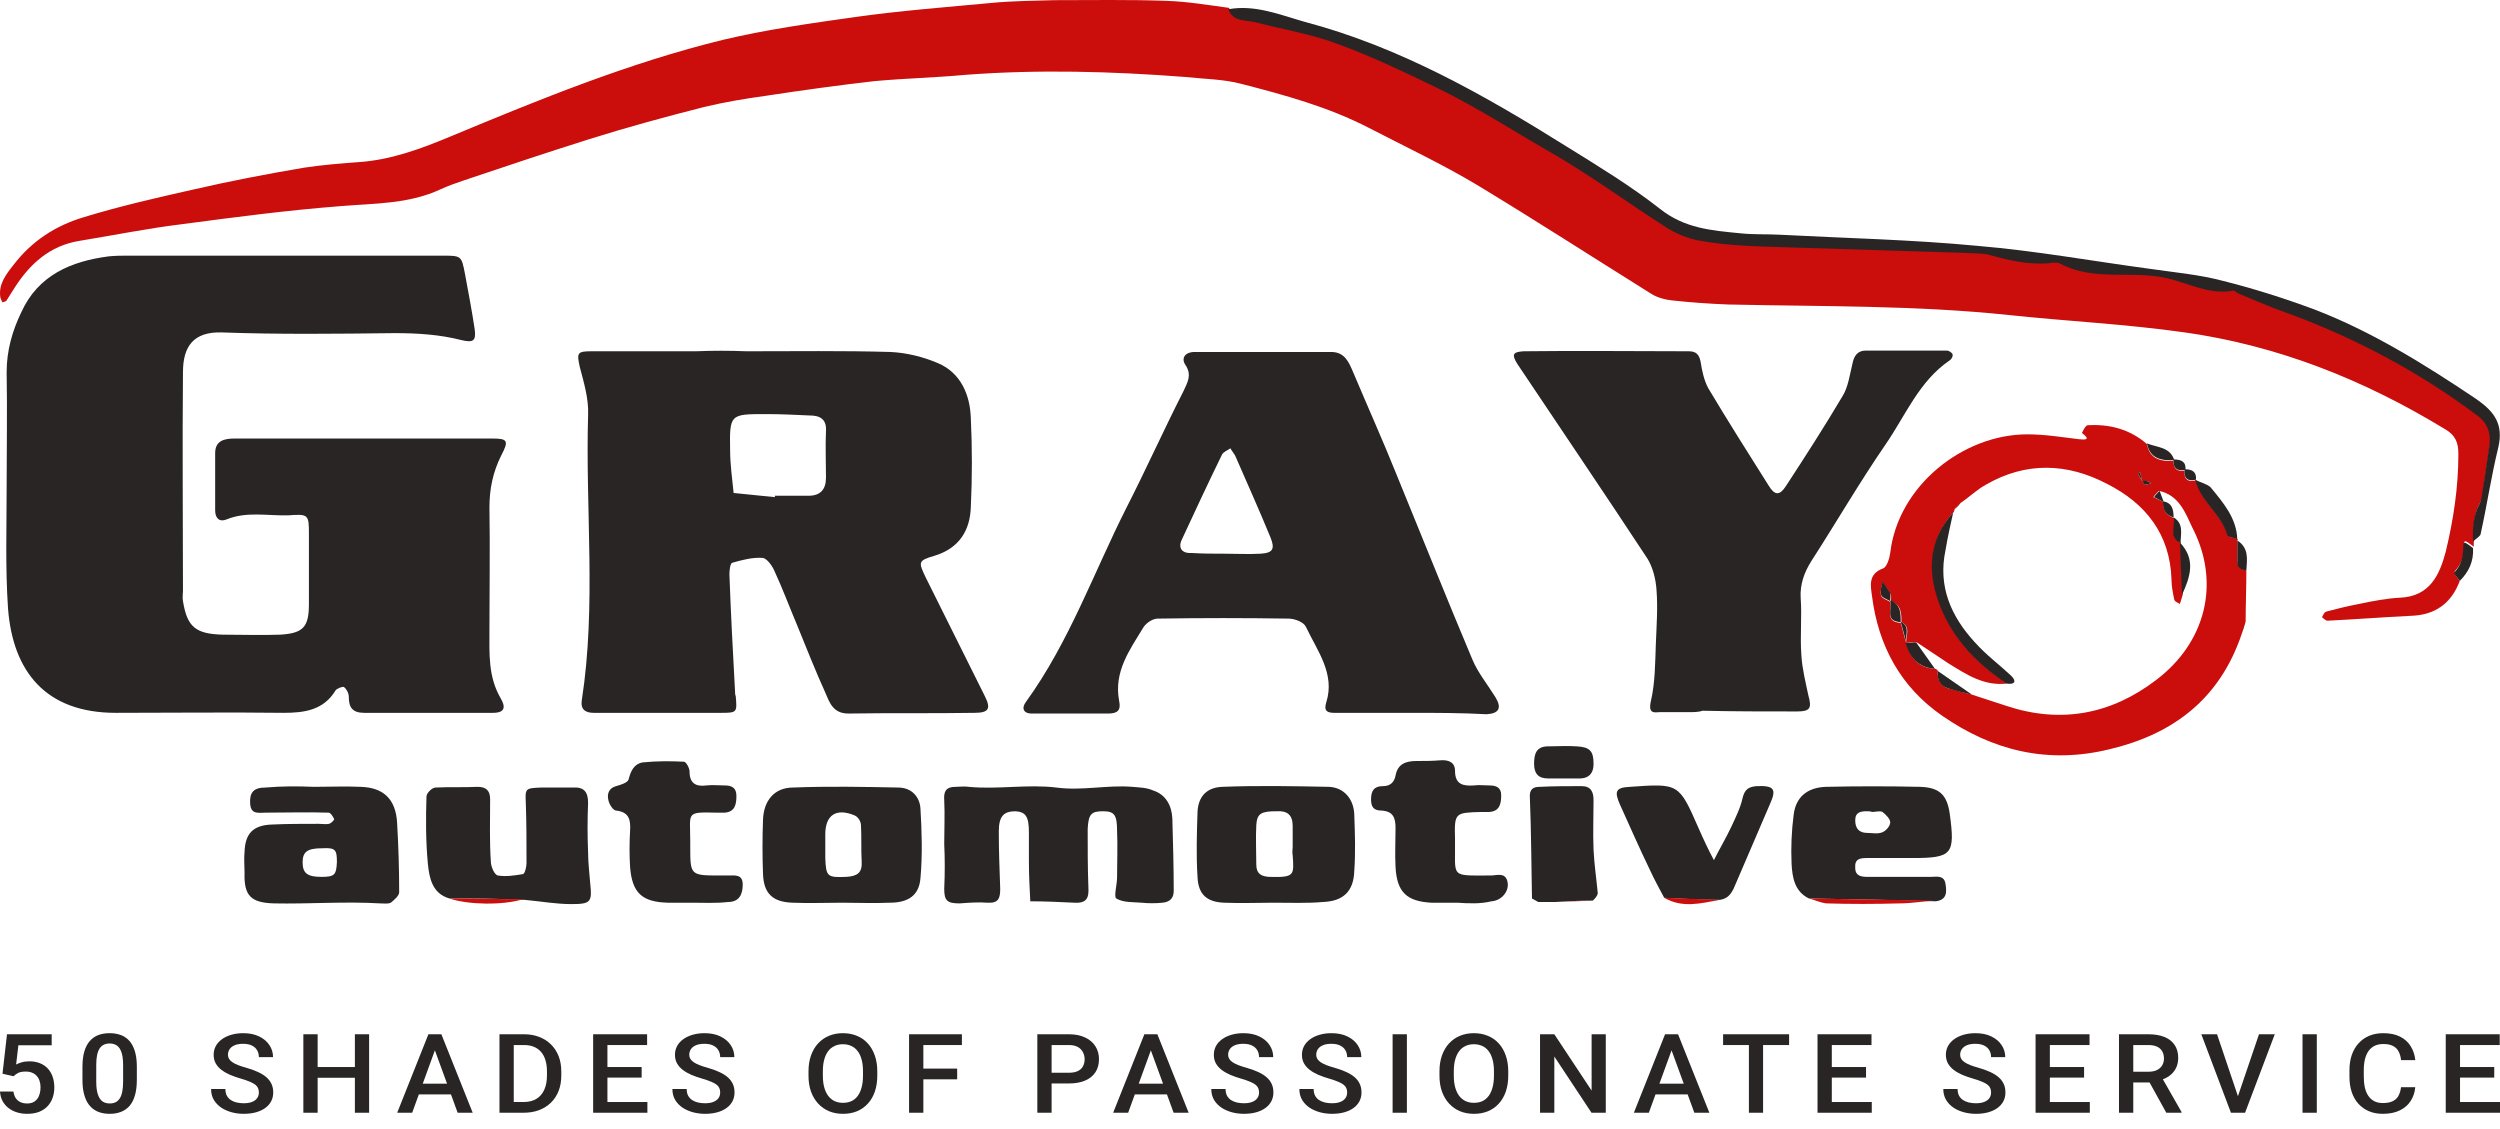 <svg width="155" height="70" viewBox="0 0 155 70" fill="none" xmlns="http://www.w3.org/2000/svg">
<g clip-path="url(#clip0_63_96)">
<path d="M22.536 27.189C25.183 27.189 27.829 27.189 30.518 27.189C31.473 27.189 31.56 27.318 31.082 28.227C30.562 29.266 30.345 30.305 30.345 31.473C30.388 33.983 30.345 36.536 30.345 39.046C30.345 40.518 30.258 41.946 31.039 43.288C31.343 43.807 31.343 44.196 30.562 44.196C27.916 44.196 25.269 44.196 22.58 44.196C21.842 44.196 21.625 43.85 21.625 43.201C21.625 42.984 21.495 42.725 21.322 42.595C21.235 42.552 20.888 42.682 20.801 42.811C20.064 44.023 18.892 44.196 17.591 44.196C14.12 44.153 10.65 44.196 7.179 44.196C2.798 44.196 0.802 41.6 0.499 37.748C0.325 35.238 0.412 32.685 0.412 30.175C0.412 27.794 0.455 25.457 0.412 23.077C0.412 21.736 0.759 20.524 1.323 19.355C2.364 17.062 4.403 16.196 6.746 15.893C7.179 15.85 7.613 15.85 8.047 15.85C14.511 15.85 20.931 15.85 27.395 15.85C28.61 15.85 28.61 15.85 28.827 16.975C29.044 18.144 29.26 19.269 29.434 20.437C29.521 21.13 29.347 21.26 28.61 21.087C27.265 20.74 25.877 20.654 24.445 20.654C20.888 20.697 17.287 20.74 13.73 20.61C11.995 20.567 11.344 21.476 11.344 23.077C11.301 27.578 11.344 32.122 11.344 36.623C11.344 36.839 11.301 37.056 11.344 37.272C11.604 38.873 12.125 39.306 13.817 39.349C14.988 39.349 16.203 39.393 17.374 39.349C18.806 39.263 19.153 38.873 19.153 37.445C19.153 35.974 19.153 34.546 19.153 33.074C19.153 31.906 19.109 31.862 17.895 31.949C16.593 31.992 15.292 31.689 14.034 32.209C13.6 32.382 13.34 32.122 13.34 31.646C13.34 30.478 13.34 29.266 13.34 28.097C13.34 27.318 13.903 27.189 14.554 27.189C17.244 27.189 19.89 27.189 22.536 27.189Z" fill="#292525"/>
<path d="M152.506 36.017C151.985 37.402 150.987 38.138 149.469 38.181C147.734 38.267 146.042 38.397 144.307 38.484C144.176 38.484 144.09 38.354 143.96 38.267C144.046 38.138 144.09 37.965 144.22 37.921C144.871 37.748 145.565 37.575 146.259 37.445C147.083 37.272 147.951 37.099 148.818 37.056C150.64 36.969 151.248 35.671 151.638 34.199C152.115 32.209 152.419 30.218 152.419 28.141C152.419 27.448 152.245 26.972 151.551 26.583C146.562 23.553 141.27 21.433 135.457 20.61C131.813 20.091 128.169 19.918 124.525 19.529C118.755 18.923 112.986 19.009 107.173 18.879C106.001 18.836 104.787 18.75 103.615 18.62C103.225 18.576 102.748 18.447 102.401 18.23C98.8 15.98 95.243 13.686 91.599 11.479C89.43 10.181 87.131 9.099 84.875 7.93C82.359 6.632 79.669 5.896 76.98 5.204C75.852 4.901 74.637 4.901 73.466 4.771C68.954 4.425 64.399 4.295 59.844 4.641C57.979 4.815 56.07 4.858 54.205 5.031C51.949 5.291 49.736 5.594 47.48 5.94C46.222 6.113 44.921 6.329 43.663 6.632C41.277 7.238 38.891 7.887 36.548 8.623C33.946 9.445 31.343 10.311 28.783 11.176C28.263 11.349 27.785 11.522 27.308 11.739C25.356 12.648 23.274 12.604 21.148 12.777C17.808 13.037 14.511 13.47 11.257 13.903C9.132 14.162 7.006 14.595 4.88 14.941C3.102 15.244 1.887 16.326 0.933 17.797C0.759 18.057 0.586 18.36 0.412 18.62C0.369 18.706 0.239 18.706 0.152 18.75C0.108 18.663 0.065 18.576 0.022 18.447C-0.108 17.624 0.369 17.018 0.846 16.413C1.974 14.941 3.449 13.989 5.184 13.47C7.44 12.777 9.739 12.258 12.038 11.739C14.294 11.22 16.55 10.787 18.849 10.397C19.977 10.224 21.105 10.138 22.233 10.051C24.228 9.921 26.094 9.229 27.959 8.45C33.468 6.156 38.978 3.906 44.791 2.478C47.524 1.828 50.3 1.439 53.077 1.049C55.853 0.66 58.673 0.444 61.449 0.184C62.751 0.054 64.052 0.054 65.353 0.011C67.696 0.011 69.995 -0.032 72.338 0.054C73.639 0.097 74.897 0.314 76.199 0.487C76.502 1.309 77.283 1.136 77.934 1.309C79.626 1.742 81.361 2.045 83.009 2.651C85.135 3.473 87.217 4.425 89.256 5.42C91.686 6.632 93.985 8.06 96.327 9.445C98.67 10.83 100.882 12.475 103.182 13.903C103.876 14.335 104.7 14.682 105.524 14.855C106.782 15.071 108.084 15.158 109.342 15.201C113.506 15.331 117.627 15.461 121.792 15.59C122.313 15.59 122.876 15.547 123.397 15.72C124.568 16.067 125.783 16.326 127.041 16.24C127.301 16.24 127.605 16.196 127.822 16.283C129.861 17.322 132.16 16.672 134.329 17.148C135.717 17.451 137.019 18.23 138.537 17.927C138.624 17.927 138.71 18.057 138.797 18.101C139.752 18.49 140.706 18.923 141.704 19.269C145.999 20.87 149.99 22.948 153.634 25.674C154.371 26.193 154.501 26.842 154.371 27.621C154.241 28.4 154.154 29.179 154.024 29.958C153.981 30.391 153.937 30.824 153.764 31.17C153.373 31.906 153.33 32.685 153.373 33.507C153.373 33.637 153.373 33.767 153.373 33.896C152.809 33.464 152.766 33.464 152.766 33.81C152.809 34.416 152.636 34.935 152.202 35.411C152.115 35.541 152.375 35.844 152.506 36.017Z" fill="#CB0D0C"/>
<path d="M46.266 21.779C49.259 21.779 52.252 21.736 55.202 21.822C56.2 21.866 57.241 22.125 58.152 22.515C59.584 23.121 60.148 24.505 60.191 25.933C60.278 27.751 60.278 29.612 60.191 31.43C60.148 32.858 59.497 33.983 57.935 34.459C56.894 34.762 56.937 34.849 57.415 35.844C58.629 38.267 59.844 40.734 61.059 43.158C61.449 43.937 61.319 44.196 60.408 44.196C57.805 44.24 55.202 44.196 52.599 44.24C51.645 44.24 51.428 43.547 51.168 42.941C50.56 41.6 49.996 40.172 49.432 38.787C48.955 37.661 48.522 36.493 48.001 35.368C47.871 35.065 47.524 34.589 47.263 34.589C46.656 34.546 46.005 34.719 45.398 34.892C45.268 34.935 45.224 35.368 45.224 35.627C45.311 38.051 45.441 40.431 45.572 42.855C45.572 42.941 45.572 43.071 45.615 43.158C45.702 44.153 45.702 44.196 44.747 44.196C42.708 44.196 40.626 44.196 38.587 44.196C37.98 44.196 37.416 44.196 36.809 44.196C36.288 44.196 35.984 43.98 36.071 43.417C36.982 37.532 36.288 31.603 36.462 25.717C36.505 24.722 36.201 23.726 35.941 22.731C35.767 21.909 35.767 21.779 36.635 21.779C38.804 21.779 40.973 21.779 43.142 21.779C44.183 21.736 45.224 21.736 46.266 21.779ZM48.044 30.824C48.044 30.78 48.044 30.78 48.044 30.737C48.738 30.737 49.432 30.737 50.127 30.737C50.864 30.737 51.211 30.348 51.211 29.612C51.211 28.66 51.168 27.708 51.211 26.712C51.255 25.977 50.821 25.76 50.213 25.76C49.302 25.717 48.391 25.674 47.48 25.674C45.268 25.674 45.224 25.674 45.268 27.924C45.268 28.79 45.398 29.699 45.485 30.564C46.352 30.651 47.22 30.737 48.044 30.824Z" fill="#292525"/>
<path d="M87.478 44.196C85.916 44.196 84.354 44.196 82.749 44.196C82.315 44.196 82.055 44.11 82.228 43.547C82.793 41.773 81.665 40.345 80.971 38.873C80.84 38.57 80.276 38.354 79.886 38.354C77.196 38.311 74.463 38.311 71.774 38.354C71.47 38.354 71.08 38.614 70.906 38.873C70.038 40.301 69.041 41.643 69.388 43.461C69.518 44.066 69.258 44.24 68.694 44.24C67.132 44.24 65.57 44.24 63.965 44.24C63.445 44.24 63.315 43.893 63.618 43.504C66.308 39.782 67.826 35.454 69.865 31.43C71.08 29.049 72.164 26.626 73.379 24.246C73.639 23.683 73.899 23.25 73.509 22.645C73.205 22.212 73.466 21.822 74.073 21.822C76.893 21.822 79.712 21.822 82.532 21.822C83.356 21.822 83.617 22.428 83.877 23.034C84.788 25.198 85.742 27.318 86.61 29.482C88.172 33.291 89.69 37.099 91.295 40.907C91.642 41.73 92.249 42.465 92.727 43.244C93.117 43.893 92.944 44.24 92.163 44.283C90.601 44.196 89.039 44.196 87.478 44.196ZM75.895 34.329C76.632 34.329 77.413 34.373 78.151 34.329C78.932 34.286 79.062 34.026 78.758 33.291C78.064 31.603 77.326 29.958 76.589 28.27C76.502 28.097 76.372 27.968 76.285 27.794C76.112 27.924 75.852 28.011 75.765 28.184C74.897 29.958 74.073 31.733 73.249 33.507C73.032 34.026 73.335 34.329 73.899 34.286C74.594 34.329 75.244 34.329 75.895 34.329Z" fill="#292525"/>
<path d="M104.743 44.153C104.483 44.153 104.223 44.153 103.962 44.153C103.702 44.153 103.398 44.153 103.138 44.153C102.704 44.11 102.14 44.413 102.357 43.461C102.618 42.335 102.618 41.124 102.661 39.955C102.704 38.83 102.791 37.705 102.704 36.58C102.661 35.93 102.487 35.195 102.14 34.632C99.494 30.607 96.761 26.583 94.072 22.558C93.725 21.995 93.768 21.822 94.462 21.779C97.889 21.736 101.273 21.779 104.7 21.779C105.177 21.779 105.351 21.995 105.437 22.428C105.524 22.991 105.654 23.597 105.915 24.073C107.129 26.107 108.387 28.097 109.645 30.088C110.036 30.737 110.339 30.737 110.73 30.131C111.945 28.27 113.116 26.453 114.244 24.549C114.591 23.986 114.678 23.25 114.851 22.558C114.938 22.082 115.155 21.736 115.675 21.736C117.367 21.736 119.016 21.736 120.707 21.736C120.838 21.736 121.011 21.866 121.055 21.952C121.098 22.082 121.011 22.255 120.881 22.342C118.972 23.64 118.148 25.76 116.89 27.578C115.285 29.915 113.853 32.382 112.292 34.805C111.858 35.498 111.597 36.233 111.641 37.056C111.728 38.224 111.597 39.436 111.684 40.604C111.728 41.427 111.945 42.292 112.118 43.114C112.335 43.893 112.248 44.11 111.424 44.11C109.472 44.11 107.52 44.11 105.568 44.066C105.307 44.153 105.004 44.153 104.743 44.153Z" fill="#292525"/>
<path d="M138.971 39.349C137.626 43.288 134.806 45.495 130.815 46.447C126.954 47.399 123.527 46.533 120.404 44.369C117.844 42.595 116.456 40.042 116.066 36.969C115.979 36.32 115.805 35.584 116.76 35.238C116.977 35.151 117.15 34.632 117.194 34.286C117.671 30.131 121.705 26.929 125.696 26.929C126.781 26.929 127.822 27.102 128.907 27.232C129.297 27.275 129.644 27.275 129.08 26.842C129.08 26.842 129.297 26.366 129.427 26.366C130.815 26.28 132.073 26.626 133.114 27.535C133.288 28.487 133.982 28.617 134.806 28.573L134.763 28.53C134.72 29.049 134.98 29.266 135.5 29.179L135.457 29.136C135.37 29.655 135.587 29.915 136.151 29.785L136.064 29.828L136.151 29.742C136.455 31.084 137.756 31.906 138.147 33.204C138.19 33.291 138.407 33.334 138.58 33.377C138.624 33.377 138.667 33.42 138.754 33.42L138.711 33.507C138.711 33.94 138.711 34.329 138.711 34.762C138.711 35.195 138.971 35.281 139.275 35.368C139.275 36.407 139.231 37.488 139.231 38.527C139.144 38.83 139.058 39.09 138.971 39.349ZM132.811 29.828C132.767 29.655 132.724 29.439 132.681 29.266C132.637 29.309 132.551 29.352 132.551 29.352C132.637 29.526 132.724 29.699 132.811 29.828C132.898 29.915 132.941 30.045 132.984 30.045C133.114 30.045 133.245 30.002 133.375 29.958C133.288 29.915 133.201 29.828 133.114 29.828C133.028 29.828 132.898 29.828 132.811 29.828ZM134.156 31.127C134.069 31.603 134.286 31.949 134.806 32.122V32.079C134.936 32.598 134.459 33.291 135.24 33.68L135.197 33.637C135.24 34.719 135.284 35.801 135.327 36.883C135.284 37.056 135.197 37.272 135.153 37.445C135.023 37.359 134.85 37.315 134.806 37.185C134.72 36.753 134.633 36.363 134.633 35.931C134.546 33.117 133.028 31.213 130.642 30.002C128.169 28.703 125.61 28.617 123.137 30.045C122.573 30.348 122.096 30.824 121.575 31.17C121.445 31.3 121.315 31.43 121.185 31.559C121.185 31.646 121.141 31.689 121.141 31.733C119.666 33.334 119.536 35.238 120.187 37.185C120.924 39.393 122.486 41.08 124.438 42.379C123.007 42.552 121.922 41.816 120.794 41.124C120.144 40.691 119.493 40.258 118.842 39.825C118.625 39.825 118.408 39.825 118.191 39.869C118.148 39.436 118.495 38.873 117.888 38.57C117.888 38.051 117.888 37.488 117.237 37.272C117.237 37.099 117.28 36.926 117.194 36.796C117.064 36.536 116.89 36.32 116.716 36.104C116.673 36.363 116.543 36.666 116.63 36.926C116.673 37.099 116.977 37.185 117.194 37.315C117.324 37.791 116.847 38.57 117.844 38.614C117.975 39.046 118.061 39.479 118.191 39.869C118.452 40.821 118.972 41.427 120.013 41.47C120.1 41.513 120.144 41.556 120.144 41.6C120.1 42.119 120.274 42.508 120.794 42.682C121.271 42.811 121.792 42.941 122.269 43.071C122.963 43.288 123.701 43.547 124.395 43.764C127.779 44.889 130.902 44.283 133.678 42.162C136.715 39.869 137.713 36.19 135.934 32.728C135.5 31.819 135.11 30.694 133.852 30.434C133.722 30.564 133.592 30.694 133.505 30.824C133.722 30.91 133.939 31.04 134.156 31.127Z" fill="#CB0D0C"/>
<path d="M153.33 33.593C153.287 32.771 153.33 31.992 153.72 31.257C153.894 30.91 153.894 30.434 153.981 30.045C154.111 29.266 154.198 28.487 154.328 27.708C154.458 26.929 154.284 26.28 153.59 25.76C149.946 23.034 145.955 20.913 141.66 19.355C140.663 19.009 139.708 18.576 138.754 18.187C138.667 18.144 138.537 18.014 138.494 18.014C137.019 18.317 135.674 17.538 134.286 17.235C132.117 16.759 129.861 17.451 127.779 16.369C127.562 16.24 127.258 16.283 126.998 16.326C125.74 16.413 124.568 16.153 123.354 15.807C122.833 15.677 122.313 15.72 121.749 15.677C117.584 15.547 113.463 15.417 109.298 15.287C107.997 15.244 106.739 15.158 105.481 14.941C104.657 14.811 103.832 14.465 103.138 13.989C100.839 12.518 98.67 10.916 96.284 9.532C93.941 8.19 91.686 6.719 89.213 5.507C87.174 4.512 85.092 3.516 82.966 2.737C81.361 2.131 79.582 1.828 77.891 1.396C77.283 1.223 76.459 1.396 76.155 0.573C77.804 0.27 79.365 0.92 80.884 1.352C86.784 2.91 92.033 5.896 97.152 9.099C99.104 10.311 101.099 11.522 102.921 12.95C104.44 14.162 106.131 14.292 107.91 14.465C108.734 14.552 109.515 14.508 110.339 14.552C114.417 14.768 118.538 14.855 122.616 15.244C126.217 15.547 129.774 16.196 133.331 16.672C134.806 16.889 136.325 17.018 137.8 17.408C139.708 17.884 141.617 18.49 143.482 19.182C147.083 20.567 150.337 22.601 153.503 24.722C154.631 25.501 155.239 26.28 154.892 27.751C154.458 29.526 154.198 31.3 153.807 33.074C153.807 33.247 153.503 33.377 153.33 33.593Z" fill="#292525"/>
<path d="M58.542 52.332C58.542 51.423 58.586 50.515 58.542 49.606C58.499 49.043 58.673 48.784 59.237 48.784C59.497 48.784 59.8 48.74 60.061 48.784C61.883 48.957 63.705 48.611 65.483 48.827C67.088 49.043 68.65 48.654 70.212 48.784C70.646 48.827 71.08 48.827 71.47 49C72.294 49.26 72.641 49.952 72.685 50.731C72.728 52.246 72.771 53.76 72.771 55.232C72.771 55.708 72.511 55.924 72.077 55.968C71.644 56.011 71.21 56.011 70.776 55.968C70.255 55.924 69.648 55.968 69.214 55.708C69.041 55.621 69.258 54.842 69.258 54.41C69.258 53.458 69.301 52.462 69.258 51.51C69.258 50.515 69.084 50.298 68.39 50.298C67.653 50.298 67.479 50.471 67.436 51.423C67.436 52.592 67.436 53.804 67.479 54.972C67.522 55.665 67.392 56.011 66.611 55.968C65.7 55.924 64.789 55.881 63.878 55.881C63.835 55.059 63.792 54.236 63.792 53.371C63.792 52.765 63.792 52.203 63.792 51.597C63.792 50.601 63.575 50.342 62.967 50.298C62.23 50.298 61.926 50.601 61.926 51.553C61.926 52.722 61.97 53.934 62.013 55.102C62.013 55.665 61.926 56.011 61.232 55.968C60.668 55.924 60.061 55.968 59.497 56.011C58.716 56.011 58.542 55.838 58.542 55.102C58.586 54.15 58.586 53.241 58.542 52.332Z" fill="#292525"/>
<path d="M52.209 55.968C51.168 55.968 50.17 56.011 49.129 55.968C47.914 55.924 47.35 55.405 47.307 54.193C47.264 53.068 47.264 51.943 47.307 50.818C47.35 49.649 48.001 48.827 49.172 48.827C51.341 48.74 53.51 48.784 55.679 48.827C56.547 48.827 57.024 49.433 57.068 50.125C57.154 51.553 57.198 53.025 57.068 54.453C56.981 55.535 56.287 55.968 55.159 55.968C54.161 56.011 53.163 55.968 52.209 55.968ZM51.168 52.376C51.168 52.635 51.168 52.895 51.168 53.198C51.211 54.366 51.298 54.41 52.469 54.366C53.163 54.323 53.467 54.107 53.424 53.414C53.38 52.678 53.424 51.9 53.38 51.164C53.38 50.947 53.207 50.645 52.99 50.558C51.862 50.082 51.168 50.515 51.168 51.726C51.168 51.943 51.168 52.159 51.168 52.376Z" fill="#292525"/>
<path d="M78.975 55.968C77.934 55.968 76.936 56.011 75.895 55.968C74.81 55.924 74.29 55.448 74.246 54.366C74.16 53.025 74.203 51.683 74.246 50.342C74.29 49.389 74.81 48.827 75.765 48.784C77.977 48.697 80.19 48.74 82.402 48.784C83.313 48.827 83.92 49.519 83.964 50.471C84.007 51.64 84.05 52.852 83.964 54.02C83.92 55.275 83.27 55.881 82.012 55.924C81.057 56.011 80.016 55.968 78.975 55.968ZM80.146 52.505C80.146 52.073 80.146 51.64 80.146 51.207C80.146 50.515 79.799 50.255 79.148 50.298C78.194 50.298 77.934 50.428 77.89 51.164C77.847 51.986 77.89 52.765 77.89 53.587C77.89 54.15 78.151 54.323 78.671 54.366C80.276 54.41 80.233 54.28 80.146 53.025C80.103 52.852 80.146 52.678 80.146 52.505Z" fill="#292525"/>
<path d="M27.872 55.708C26.788 55.405 26.614 54.41 26.527 53.544C26.397 52.159 26.397 50.774 26.441 49.389C26.441 49.173 26.788 48.827 27.005 48.827C27.872 48.784 28.74 48.827 29.608 48.784C30.172 48.784 30.388 49.043 30.388 49.563C30.388 50.861 30.345 52.116 30.432 53.414C30.432 53.717 30.649 54.236 30.866 54.28C31.386 54.366 31.907 54.28 32.427 54.193C32.557 54.15 32.644 53.717 32.644 53.501C32.644 52.289 32.644 51.034 32.601 49.822C32.557 48.87 32.557 48.87 33.555 48.827C34.206 48.827 34.857 48.827 35.507 48.827C36.201 48.784 36.462 49.087 36.462 49.779C36.418 50.818 36.418 51.813 36.462 52.852C36.462 53.501 36.548 54.15 36.592 54.756C36.722 55.924 36.635 56.054 35.421 56.054C34.466 56.054 33.512 55.881 32.557 55.794C30.909 55.708 29.391 55.708 27.872 55.708Z" fill="#292525"/>
<path d="M19.456 48.784C20.411 48.784 21.409 48.74 22.363 48.784C23.794 48.827 24.532 49.563 24.619 50.991C24.705 52.419 24.749 53.89 24.749 55.318C24.749 55.535 24.445 55.794 24.228 55.968C24.055 56.054 23.794 56.011 23.578 56.011C21.365 55.881 19.196 56.054 16.984 56.011C15.552 55.968 15.118 55.535 15.162 54.107C15.162 53.674 15.118 53.241 15.162 52.808C15.205 51.683 15.682 51.164 16.854 51.121C17.808 51.077 18.806 51.077 19.76 51.077C19.977 51.077 20.194 51.121 20.411 51.077C20.541 51.034 20.758 50.818 20.714 50.774C20.628 50.601 20.497 50.385 20.367 50.385C19.066 50.342 17.765 50.385 16.463 50.385C16.029 50.385 15.552 50.515 15.509 49.822C15.465 49.13 15.726 48.827 16.463 48.827C17.504 48.74 18.459 48.74 19.456 48.784C19.456 48.74 19.456 48.74 19.456 48.784ZM20.888 53.458C20.888 52.678 20.801 52.549 19.977 52.592C19.066 52.592 18.762 52.808 18.762 53.458C18.762 54.15 19.066 54.366 19.933 54.366C20.758 54.366 20.845 54.236 20.888 53.458Z" fill="#292525"/>
<path d="M112.161 55.708C111.25 55.275 111.12 54.366 111.077 53.544C111.033 52.549 111.077 51.51 111.207 50.515C111.337 49.433 112.031 48.827 113.202 48.784C115.155 48.74 117.107 48.74 119.059 48.784C120.23 48.827 120.707 49.26 120.881 50.428C121.228 52.981 121.054 53.198 118.538 53.198C117.627 53.198 116.716 53.198 115.762 53.198C115.328 53.198 114.981 53.241 115.024 53.804C115.024 54.323 115.415 54.366 115.805 54.366C117.107 54.366 118.408 54.366 119.71 54.366C120.057 54.366 120.534 54.236 120.621 54.799C120.707 55.318 120.707 55.794 120.013 55.881C117.367 55.794 114.764 55.751 112.161 55.708ZM116.066 50.342C115.979 50.298 115.849 50.298 115.762 50.298C115.372 50.298 115.024 50.342 115.024 50.861C115.024 51.38 115.285 51.64 115.762 51.64C116.066 51.64 116.413 51.726 116.716 51.597C116.933 51.51 117.194 51.207 117.194 50.991C117.194 50.774 116.933 50.515 116.716 50.342C116.543 50.255 116.283 50.342 116.066 50.342Z" fill="#292525"/>
<path d="M90.341 55.968C89.82 55.968 89.256 55.968 88.736 55.968C87.217 55.881 86.61 55.318 86.523 53.76C86.48 52.938 86.523 52.159 86.523 51.337C86.523 50.731 86.393 50.298 85.656 50.255C85.178 50.255 85.005 50.039 85.005 49.563C85.005 49.043 85.178 48.74 85.742 48.74C86.176 48.74 86.436 48.524 86.523 48.091C86.653 47.355 87.174 47.182 87.825 47.182C88.302 47.182 88.779 47.182 89.3 47.139C89.82 47.096 90.211 47.269 90.211 47.788C90.211 48.654 90.731 48.74 91.382 48.697C91.686 48.654 92.033 48.697 92.336 48.697C92.77 48.697 93.074 48.827 93.074 49.303C93.074 49.822 92.987 50.298 92.336 50.342C92.163 50.342 92.033 50.342 91.859 50.342C90.211 50.385 90.167 50.385 90.211 51.986C90.254 54.453 89.82 54.28 92.423 54.28C92.813 54.28 93.334 54.063 93.464 54.669C93.594 55.232 93.117 55.838 92.466 55.881C91.772 56.054 91.035 56.011 90.341 55.968Z" fill="#292525"/>
<path d="M42.882 55.968C42.405 55.968 41.928 55.968 41.407 55.968C39.802 55.924 39.195 55.362 39.065 53.76C39.021 53.025 39.021 52.246 39.065 51.51C39.108 50.861 39.021 50.342 38.197 50.255C38.023 50.255 37.763 49.865 37.72 49.606C37.633 49.26 37.72 48.87 38.197 48.74C38.501 48.654 38.934 48.524 38.978 48.308C39.108 47.788 39.325 47.355 39.845 47.269C40.713 47.182 41.581 47.182 42.405 47.226C42.535 47.226 42.752 47.615 42.752 47.831C42.752 48.567 43.142 48.784 43.793 48.697C44.184 48.654 44.531 48.697 44.921 48.697C45.355 48.697 45.658 48.827 45.658 49.346C45.658 49.865 45.572 50.342 44.921 50.385C44.747 50.385 44.617 50.385 44.444 50.385C42.492 50.342 42.795 50.342 42.795 52.159C42.795 52.246 42.795 52.376 42.795 52.462C42.795 54.28 42.795 54.28 44.661 54.28C44.834 54.28 44.964 54.28 45.138 54.28C45.572 54.28 46.049 54.193 46.049 54.842C46.049 55.448 45.832 55.924 45.138 55.924C44.4 56.011 43.663 55.968 42.882 55.968Z" fill="#292525"/>
<path d="M103.182 55.665C102.878 55.102 102.574 54.539 102.314 53.977C101.663 52.635 101.056 51.25 100.449 49.909C100.058 49.043 100.188 48.827 101.056 48.784C104.093 48.567 104.093 48.567 105.307 51.337C105.611 52.029 105.915 52.678 106.262 53.328C106.609 52.635 106.999 51.986 107.346 51.25C107.606 50.688 107.91 50.082 108.04 49.476C108.17 48.957 108.387 48.784 108.908 48.74C109.992 48.697 110.166 48.913 109.732 49.865C109.038 51.467 108.344 53.111 107.65 54.712C107.433 55.232 107.259 55.708 106.609 55.794C105.481 55.794 104.31 55.708 103.182 55.665Z" fill="#292525"/>
<path d="M96.414 55.924C96.067 55.924 95.72 55.924 95.373 55.924C95.243 55.838 95.113 55.794 94.983 55.708C94.939 53.631 94.939 51.553 94.852 49.476C94.809 48.913 95.069 48.784 95.46 48.784C96.327 48.74 97.195 48.74 98.063 48.74C98.626 48.74 98.8 49.087 98.8 49.606C98.8 50.645 98.757 51.64 98.8 52.678C98.843 53.587 98.974 54.453 99.06 55.362C99.06 55.535 98.887 55.708 98.757 55.838C97.932 55.838 97.195 55.881 96.414 55.924Z" fill="#292525"/>
<path d="M96.935 48.264C96.631 48.264 96.284 48.264 95.98 48.264C95.373 48.264 95.113 47.961 95.113 47.355C95.113 46.75 95.243 46.274 95.98 46.274C96.588 46.274 97.152 46.23 97.759 46.274C98.583 46.317 98.8 46.577 98.8 47.355C98.8 48.048 98.41 48.308 97.759 48.264C97.455 48.264 97.195 48.264 96.935 48.264Z" fill="#292525"/>
<path d="M138.711 33.42C138.667 33.42 138.624 33.42 138.537 33.377C138.407 33.334 138.147 33.291 138.103 33.204C137.713 31.862 136.411 31.084 136.108 29.742C136.411 29.915 136.845 30.002 137.062 30.218C137.843 31.17 138.667 32.122 138.711 33.42Z" fill="#292525"/>
<path d="M112.161 55.708C114.764 55.751 117.367 55.794 119.97 55.838C119.232 55.881 118.495 56.011 117.758 56.011C116.239 56.054 114.721 56.054 113.246 56.011C112.855 55.968 112.508 55.794 112.161 55.708Z" fill="#CB0D0C"/>
<path d="M152.506 36.017C152.376 35.844 152.115 35.541 152.159 35.498C152.592 35.065 152.723 34.502 152.723 33.896C152.723 33.55 152.766 33.55 153.33 33.983C153.373 34.805 153.07 35.454 152.506 36.017Z" fill="#292525"/>
<path d="M27.872 55.708C29.391 55.708 30.909 55.751 32.427 55.751C31.169 56.141 29 56.097 27.872 55.708Z" fill="#CB0D0C"/>
<path d="M134.806 28.53C134.025 28.573 133.288 28.444 133.114 27.491C133.765 27.751 134.546 27.708 134.806 28.53Z" fill="#292525"/>
<path d="M103.182 55.665C104.31 55.708 105.437 55.751 106.609 55.794C105.437 56.011 104.31 56.314 103.182 55.665Z" fill="#CB0D0C"/>
<path d="M139.274 35.368C138.927 35.325 138.667 35.195 138.711 34.762C138.711 34.329 138.711 33.94 138.711 33.507C139.448 33.983 139.318 34.675 139.274 35.368Z" fill="#292525"/>
<path d="M96.414 55.924C97.195 55.881 97.976 55.881 98.713 55.838C97.932 55.838 97.195 55.881 96.414 55.924Z" fill="#CB0D0C"/>
<path d="M136.151 29.742C135.587 29.872 135.37 29.612 135.457 29.093C135.934 29.093 136.194 29.266 136.151 29.742Z" fill="#292525"/>
<path d="M135.5 29.136C134.98 29.223 134.72 29.049 134.763 28.487C135.24 28.487 135.544 28.617 135.5 29.136Z" fill="#292525"/>
<path d="M138.971 39.349C139.057 39.09 139.101 38.83 139.188 38.527C139.144 38.83 139.057 39.09 138.971 39.349Z" fill="#292525"/>
<path d="M121.098 31.776C120.924 32.555 120.751 33.334 120.621 34.113C120.144 36.363 120.968 38.224 122.443 39.825C123.137 40.604 123.961 41.21 124.699 41.903C125.046 42.249 124.915 42.465 124.395 42.379C122.443 41.08 120.881 39.393 120.144 37.185C119.493 35.281 119.623 33.377 121.098 31.776Z" fill="#292525"/>
<path d="M135.153 33.637C136.151 34.675 135.804 35.757 135.283 36.883C135.24 35.801 135.197 34.719 135.153 33.637Z" fill="#292525"/>
<path d="M118.799 39.825C119.189 40.388 119.58 40.907 119.97 41.47C118.929 41.383 118.408 40.777 118.148 39.869C118.365 39.869 118.582 39.825 118.799 39.825Z" fill="#292525"/>
<path d="M120.143 41.6C120.838 42.076 121.575 42.595 122.269 43.071C121.792 42.941 121.271 42.855 120.794 42.682C120.23 42.508 120.1 42.119 120.143 41.6Z" fill="#292525"/>
<path d="M117.844 38.57C116.846 38.527 117.324 37.748 117.194 37.272L117.237 37.229C117.844 37.488 117.844 38.008 117.844 38.57Z" fill="#292525"/>
<path d="M117.193 37.272C116.977 37.142 116.673 37.056 116.63 36.883C116.543 36.623 116.673 36.32 116.716 36.06C116.89 36.277 117.063 36.536 117.193 36.753C117.237 36.926 117.193 37.099 117.193 37.272Z" fill="#292525"/>
<path d="M134.763 32.079C135.413 32.468 135.197 33.117 135.197 33.68C134.416 33.291 134.893 32.598 134.763 32.079Z" fill="#292525"/>
<path d="M134.112 31.084C134.676 31.17 134.763 31.603 134.763 32.079C134.286 31.949 134.069 31.603 134.112 31.084Z" fill="#292525"/>
<path d="M133.895 30.434C133.982 30.651 134.069 30.91 134.155 31.127C133.939 31.04 133.765 30.91 133.548 30.824C133.635 30.694 133.765 30.564 133.895 30.434Z" fill="#292525"/>
<path d="M118.191 39.825C118.061 39.393 117.974 38.96 117.844 38.57H117.888C118.452 38.873 118.105 39.436 118.191 39.825Z" fill="#292525"/>
<path d="M132.811 29.828C132.898 29.828 133.028 29.785 133.114 29.828C133.201 29.828 133.288 29.915 133.375 29.958C133.245 30.002 133.114 30.045 132.984 30.045C132.941 30.088 132.898 29.915 132.811 29.828Z" fill="#292525"/>
<path d="M132.811 29.828C132.724 29.655 132.637 29.526 132.55 29.352C132.55 29.352 132.637 29.309 132.68 29.266C132.724 29.482 132.767 29.655 132.811 29.828Z" fill="#292525"/>
<path d="M121.532 31.213C121.401 31.343 121.271 31.473 121.141 31.603C121.315 31.473 121.445 31.343 121.532 31.213Z" fill="#292525"/>
<path d="M0.833 66.728L0.155 66.571L0.434 64.124H3.205V64.806H1.14L0.999 65.999C1.079 65.954 1.19 65.911 1.331 65.869C1.472 65.824 1.633 65.802 1.814 65.802C2.057 65.802 2.273 65.84 2.464 65.915C2.657 65.989 2.821 66.097 2.955 66.24C3.089 66.38 3.191 66.552 3.262 66.754C3.332 66.955 3.368 67.181 3.368 67.433C3.368 67.658 3.332 67.868 3.262 68.065C3.194 68.261 3.09 68.433 2.951 68.583C2.812 68.732 2.637 68.849 2.425 68.934C2.216 69.016 1.967 69.057 1.68 69.057C1.466 69.057 1.26 69.028 1.063 68.97C0.867 68.91 0.692 68.822 0.537 68.706C0.381 68.588 0.257 68.443 0.162 68.272C0.068 68.098 0.014 67.899 0 67.674H0.833C0.854 67.832 0.9 67.966 0.971 68.078C1.044 68.187 1.14 68.271 1.26 68.329C1.38 68.387 1.519 68.415 1.677 68.415C1.82 68.415 1.944 68.392 2.047 68.345C2.151 68.296 2.237 68.227 2.305 68.138C2.376 68.047 2.428 67.94 2.46 67.817C2.496 67.695 2.513 67.559 2.513 67.409C2.513 67.267 2.493 67.137 2.453 67.019C2.416 66.9 2.358 66.798 2.28 66.711C2.205 66.624 2.11 66.557 1.995 66.51C1.879 66.461 1.746 66.437 1.596 66.437C1.393 66.437 1.238 66.465 1.13 66.52C1.024 66.576 0.925 66.645 0.833 66.728Z" fill="#292525"/>
<path d="M8.484 66.15V66.945C8.484 67.326 8.444 67.651 8.364 67.921C8.286 68.188 8.173 68.406 8.025 68.573C7.876 68.74 7.699 68.862 7.492 68.94C7.287 69.018 7.057 69.057 6.803 69.057C6.601 69.057 6.413 69.033 6.238 68.984C6.067 68.935 5.911 68.858 5.772 68.753C5.634 68.648 5.515 68.514 5.416 68.349C5.319 68.182 5.244 67.982 5.19 67.75C5.138 67.519 5.112 67.25 5.112 66.945V66.15C5.112 65.766 5.152 65.443 5.232 65.18C5.312 64.915 5.426 64.7 5.575 64.535C5.723 64.368 5.9 64.247 6.104 64.171C6.311 64.095 6.542 64.057 6.796 64.057C7.001 64.057 7.189 64.082 7.361 64.131C7.535 64.177 7.69 64.252 7.827 64.355C7.966 64.457 8.083 64.591 8.18 64.756C8.279 64.918 8.354 65.116 8.406 65.347C8.458 65.577 8.484 65.844 8.484 66.15ZM7.633 67.059V66.029C7.633 65.835 7.621 65.665 7.598 65.518C7.574 65.368 7.539 65.243 7.492 65.14C7.447 65.035 7.39 64.951 7.322 64.886C7.254 64.819 7.176 64.771 7.089 64.742C7.002 64.711 6.904 64.696 6.796 64.696C6.664 64.696 6.547 64.72 6.443 64.769C6.34 64.816 6.253 64.892 6.182 64.996C6.111 65.101 6.057 65.239 6.02 65.411C5.984 65.58 5.967 65.786 5.967 66.029V67.059C5.967 67.255 5.978 67.427 6.002 67.577C6.025 67.726 6.061 67.854 6.108 67.961C6.155 68.066 6.211 68.153 6.277 68.222C6.345 68.288 6.423 68.338 6.51 68.369C6.6 68.4 6.697 68.415 6.803 68.415C6.937 68.415 7.056 68.391 7.16 68.342C7.263 68.293 7.35 68.215 7.421 68.108C7.492 67.999 7.545 67.857 7.58 67.684C7.615 67.51 7.633 67.301 7.633 67.059Z" fill="#292525"/>
<path d="M16.05 67.737C16.05 67.637 16.034 67.548 16.001 67.47C15.97 67.392 15.915 67.32 15.835 67.256C15.755 67.191 15.642 67.129 15.496 67.069C15.352 67.006 15.169 66.943 14.945 66.878C14.7 66.807 14.474 66.728 14.267 66.641C14.062 66.552 13.884 66.449 13.731 66.333C13.578 66.215 13.459 66.08 13.374 65.929C13.289 65.775 13.247 65.598 13.247 65.397C13.247 65.199 13.291 65.019 13.378 64.856C13.467 64.693 13.593 64.553 13.755 64.435C13.92 64.315 14.114 64.222 14.338 64.157C14.562 64.091 14.809 64.057 15.079 64.057C15.46 64.057 15.789 64.124 16.064 64.258C16.342 64.391 16.555 64.571 16.703 64.796C16.854 65.021 16.929 65.269 16.929 65.541H16.05C16.05 65.381 16.014 65.239 15.941 65.117C15.87 64.992 15.762 64.894 15.616 64.823C15.472 64.751 15.29 64.716 15.069 64.716C14.859 64.716 14.685 64.746 14.546 64.806C14.407 64.866 14.304 64.947 14.236 65.05C14.167 65.152 14.133 65.268 14.133 65.397C14.133 65.489 14.155 65.572 14.2 65.648C14.245 65.722 14.313 65.791 14.405 65.855C14.497 65.918 14.612 65.977 14.751 66.032C14.89 66.088 15.053 66.142 15.242 66.193C15.526 66.273 15.775 66.362 15.986 66.46C16.198 66.556 16.375 66.665 16.516 66.788C16.657 66.91 16.763 67.05 16.834 67.206C16.904 67.359 16.94 67.534 16.94 67.73C16.94 67.935 16.896 68.12 16.809 68.285C16.722 68.448 16.597 68.587 16.435 68.703C16.275 68.817 16.082 68.905 15.856 68.967C15.632 69.027 15.383 69.057 15.107 69.057C14.86 69.057 14.617 69.026 14.377 68.964C14.139 68.901 13.922 68.807 13.727 68.68C13.532 68.55 13.377 68.39 13.261 68.198C13.146 68.004 13.088 67.778 13.088 67.52H13.974C13.974 67.678 14.002 67.813 14.059 67.924C14.118 68.036 14.199 68.127 14.303 68.198C14.406 68.267 14.526 68.319 14.663 68.352C14.802 68.385 14.95 68.402 15.107 68.402C15.315 68.402 15.488 68.374 15.626 68.319C15.768 68.263 15.873 68.185 15.944 68.085C16.015 67.984 16.05 67.868 16.05 67.737Z" fill="#292525"/>
<path d="M22.204 66.156V66.821H19.475V66.156H22.204ZM19.694 64.124V68.99H18.808V64.124H19.694ZM22.885 64.124V68.99H22.003V64.124H22.885Z" fill="#292525"/>
<path d="M27.09 64.772L25.555 68.99H24.626L26.561 64.124H27.154L27.09 64.772ZM28.375 68.99L26.836 64.772L26.769 64.124H27.365L29.307 68.99H28.375ZM28.301 67.186V67.851H25.505V67.186H28.301Z" fill="#292525"/>
<path d="M32.46 68.99H31.362L31.369 68.325H32.46C32.778 68.325 33.044 68.26 33.258 68.128C33.474 67.997 33.637 67.808 33.745 67.563C33.856 67.318 33.911 67.026 33.911 66.688V66.424C33.911 66.161 33.879 65.928 33.816 65.725C33.754 65.522 33.663 65.352 33.54 65.214C33.42 65.076 33.272 64.971 33.096 64.9C32.921 64.828 32.72 64.793 32.492 64.793H31.341V64.124H32.492C32.833 64.124 33.145 64.179 33.427 64.288C33.71 64.395 33.953 64.55 34.158 64.752C34.365 64.955 34.524 65.198 34.635 65.481C34.745 65.764 34.8 66.08 34.8 66.43V66.688C34.8 67.037 34.745 67.354 34.635 67.637C34.524 67.92 34.365 68.163 34.158 68.365C33.951 68.566 33.704 68.721 33.417 68.83C33.132 68.937 32.813 68.99 32.46 68.99ZM31.853 64.124V68.99H30.967V64.124H31.853Z" fill="#292525"/>
<path d="M40.139 68.325V68.99H37.41V68.325H40.139ZM37.661 64.124V68.99H36.775V64.124H37.661ZM39.782 66.156V66.811H37.41V66.156H39.782ZM40.121 64.124V64.793H37.41V64.124H40.121Z" fill="#292525"/>
<path d="M44.651 67.737C44.651 67.637 44.635 67.548 44.602 67.47C44.571 67.392 44.516 67.32 44.436 67.256C44.356 67.191 44.243 67.129 44.097 67.069C43.953 67.006 43.77 66.943 43.546 66.878C43.301 66.807 43.075 66.728 42.868 66.641C42.663 66.552 42.485 66.449 42.332 66.333C42.179 66.215 42.06 66.08 41.975 65.929C41.89 65.775 41.848 65.598 41.848 65.397C41.848 65.199 41.892 65.019 41.979 64.856C42.068 64.693 42.194 64.553 42.356 64.435C42.521 64.315 42.715 64.222 42.939 64.157C43.162 64.091 43.41 64.057 43.68 64.057C44.061 64.057 44.39 64.124 44.665 64.258C44.943 64.391 45.156 64.571 45.304 64.796C45.455 65.021 45.53 65.269 45.53 65.541H44.651C44.651 65.381 44.614 65.239 44.541 65.117C44.471 64.992 44.363 64.894 44.217 64.823C44.073 64.751 43.891 64.716 43.67 64.716C43.46 64.716 43.286 64.746 43.147 64.806C43.008 64.866 42.905 64.947 42.837 65.05C42.768 65.152 42.734 65.268 42.734 65.397C42.734 65.489 42.756 65.572 42.801 65.648C42.846 65.722 42.914 65.791 43.006 65.855C43.098 65.918 43.213 65.977 43.352 66.032C43.491 66.088 43.654 66.142 43.843 66.193C44.127 66.273 44.376 66.362 44.587 66.46C44.799 66.556 44.976 66.665 45.117 66.788C45.258 66.91 45.364 67.05 45.435 67.206C45.505 67.359 45.541 67.534 45.541 67.73C45.541 67.935 45.497 68.12 45.41 68.285C45.323 68.448 45.198 68.587 45.036 68.703C44.876 68.817 44.683 68.905 44.457 68.967C44.233 69.027 43.984 69.057 43.708 69.057C43.461 69.057 43.218 69.026 42.978 68.964C42.74 68.901 42.523 68.807 42.328 68.68C42.133 68.55 41.977 68.39 41.862 68.198C41.747 68.004 41.689 67.778 41.689 67.52H42.575C42.575 67.678 42.603 67.813 42.66 67.924C42.719 68.036 42.8 68.127 42.904 68.198C43.007 68.267 43.127 68.319 43.264 68.352C43.402 68.385 43.551 68.402 43.708 68.402C43.916 68.402 44.089 68.374 44.227 68.319C44.368 68.263 44.474 68.185 44.545 68.085C44.616 67.984 44.651 67.868 44.651 67.737Z" fill="#292525"/>
<path d="M54.392 66.424V66.691C54.392 67.059 54.341 67.388 54.24 67.68C54.139 67.972 53.994 68.221 53.806 68.425C53.62 68.63 53.396 68.788 53.135 68.897C52.874 69.004 52.584 69.057 52.267 69.057C51.951 69.057 51.663 69.004 51.402 68.897C51.143 68.788 50.918 68.63 50.728 68.425C50.537 68.221 50.389 67.972 50.283 67.68C50.179 67.388 50.127 67.059 50.127 66.691V66.424C50.127 66.056 50.179 65.727 50.283 65.438C50.386 65.146 50.532 64.897 50.721 64.692C50.911 64.485 51.136 64.328 51.395 64.221C51.656 64.112 51.944 64.057 52.26 64.057C52.577 64.057 52.867 64.112 53.128 64.221C53.389 64.328 53.614 64.485 53.802 64.692C53.991 64.897 54.135 65.146 54.237 65.438C54.34 65.727 54.392 66.056 54.392 66.424ZM53.506 66.691V66.417C53.506 66.145 53.478 65.906 53.421 65.698C53.367 65.489 53.286 65.314 53.178 65.174C53.072 65.031 52.941 64.924 52.786 64.853C52.63 64.779 52.455 64.742 52.26 64.742C52.064 64.742 51.89 64.779 51.737 64.853C51.584 64.924 51.454 65.031 51.345 65.174C51.239 65.314 51.158 65.489 51.102 65.698C51.045 65.906 51.017 66.145 51.017 66.417V66.691C51.017 66.963 51.045 67.203 51.102 67.413C51.158 67.622 51.241 67.799 51.349 67.944C51.46 68.087 51.591 68.195 51.744 68.269C51.897 68.34 52.072 68.375 52.267 68.375C52.465 68.375 52.64 68.34 52.793 68.269C52.946 68.195 53.075 68.087 53.181 67.944C53.287 67.799 53.367 67.622 53.421 67.413C53.478 67.203 53.506 66.963 53.506 66.691Z" fill="#292525"/>
<path d="M57.248 64.124V68.99H56.362V64.124H57.248ZM59.345 66.253V66.918H57.023V66.253H59.345ZM59.638 64.124V64.793H57.023V64.124H59.638Z" fill="#292525"/>
<path d="M66.266 67.175H64.928V66.51H66.266C66.499 66.51 66.687 66.475 66.831 66.403C66.974 66.332 67.079 66.234 67.145 66.109C67.213 65.982 67.247 65.838 67.247 65.675C67.247 65.521 67.213 65.377 67.145 65.244C67.079 65.108 66.974 64.999 66.831 64.916C66.687 64.834 66.499 64.793 66.266 64.793H65.2V68.99H64.314V64.124H66.266C66.663 64.124 67.001 64.191 67.279 64.325C67.559 64.456 67.772 64.639 67.918 64.873C68.064 65.105 68.137 65.37 68.137 65.668C68.137 65.982 68.064 66.252 67.918 66.477C67.772 66.702 67.559 66.875 67.279 66.995C67.001 67.115 66.663 67.175 66.266 67.175Z" fill="#292525"/>
<path d="M71.481 64.772L69.945 68.99H69.016L70.951 64.124H71.544L71.481 64.772ZM72.765 68.99L71.226 64.772L71.159 64.124H71.756L73.697 68.99H72.765ZM72.691 67.186V67.851H69.895V67.186H72.691Z" fill="#292525"/>
<path d="M78.061 67.737C78.061 67.637 78.045 67.548 78.012 67.47C77.981 67.392 77.926 67.32 77.846 67.256C77.766 67.191 77.653 67.129 77.507 67.069C77.364 67.006 77.18 66.943 76.956 66.878C76.712 66.807 76.486 66.728 76.279 66.641C76.074 66.552 75.895 66.449 75.742 66.333C75.589 66.215 75.47 66.08 75.385 65.929C75.301 65.775 75.258 65.598 75.258 65.397C75.258 65.199 75.302 65.019 75.389 64.856C75.478 64.693 75.604 64.553 75.767 64.435C75.931 64.315 76.126 64.222 76.349 64.157C76.573 64.091 76.82 64.057 77.091 64.057C77.472 64.057 77.8 64.124 78.075 64.258C78.353 64.391 78.566 64.571 78.714 64.796C78.865 65.021 78.94 65.269 78.94 65.541H78.061C78.061 65.381 78.025 65.239 77.952 65.117C77.881 64.992 77.773 64.894 77.627 64.823C77.484 64.751 77.301 64.716 77.08 64.716C76.871 64.716 76.696 64.746 76.558 64.806C76.419 64.866 76.315 64.947 76.247 65.05C76.179 65.152 76.144 65.268 76.144 65.397C76.144 65.489 76.167 65.572 76.212 65.648C76.256 65.722 76.325 65.791 76.416 65.855C76.508 65.918 76.623 65.977 76.762 66.032C76.901 66.088 77.065 66.142 77.253 66.193C77.538 66.273 77.786 66.362 77.998 66.46C78.21 66.556 78.386 66.665 78.527 66.788C78.668 66.91 78.774 67.05 78.845 67.206C78.916 67.359 78.951 67.534 78.951 67.73C78.951 67.935 78.907 68.12 78.82 68.285C78.733 68.448 78.609 68.587 78.446 68.703C78.286 68.817 78.093 68.905 77.867 68.967C77.644 69.027 77.394 69.057 77.119 69.057C76.872 69.057 76.628 69.026 76.388 68.964C76.15 68.901 75.934 68.807 75.739 68.68C75.543 68.55 75.388 68.39 75.272 68.198C75.157 68.004 75.1 67.778 75.1 67.52H75.986C75.986 67.678 76.014 67.813 76.07 67.924C76.129 68.036 76.21 68.127 76.314 68.198C76.417 68.267 76.537 68.319 76.674 68.352C76.813 68.385 76.961 68.402 77.119 68.402C77.326 68.402 77.499 68.374 77.638 68.319C77.779 68.263 77.885 68.185 77.955 68.085C78.026 67.984 78.061 67.868 78.061 67.737Z" fill="#292525"/>
<path d="M83.523 67.737C83.523 67.637 83.507 67.548 83.474 67.47C83.443 67.392 83.388 67.32 83.308 67.256C83.228 67.191 83.115 67.129 82.969 67.069C82.825 67.006 82.642 66.943 82.418 66.878C82.173 66.807 81.948 66.728 81.74 66.641C81.536 66.552 81.357 66.449 81.204 66.333C81.051 66.215 80.932 66.08 80.847 65.929C80.763 65.775 80.72 65.598 80.72 65.397C80.72 65.199 80.764 65.019 80.851 64.856C80.94 64.693 81.066 64.553 81.228 64.435C81.393 64.315 81.587 64.222 81.811 64.157C82.034 64.091 82.282 64.057 82.552 64.057C82.933 64.057 83.262 64.124 83.537 64.258C83.815 64.391 84.028 64.571 84.176 64.796C84.327 65.021 84.402 65.269 84.402 65.541H83.523C83.523 65.381 83.487 65.239 83.414 65.117C83.343 64.992 83.235 64.894 83.089 64.823C82.945 64.751 82.763 64.716 82.542 64.716C82.332 64.716 82.158 64.746 82.019 64.806C81.88 64.866 81.777 64.947 81.709 65.05C81.64 65.152 81.606 65.268 81.606 65.397C81.606 65.489 81.629 65.572 81.673 65.648C81.718 65.722 81.786 65.791 81.878 65.855C81.97 65.918 82.085 65.977 82.224 66.032C82.363 66.088 82.526 66.142 82.715 66.193C82.999 66.273 83.248 66.362 83.46 66.46C83.671 66.556 83.848 66.665 83.989 66.788C84.13 66.91 84.236 67.05 84.307 67.206C84.377 67.359 84.413 67.534 84.413 67.73C84.413 67.935 84.369 68.12 84.282 68.285C84.195 68.448 84.07 68.587 83.908 68.703C83.748 68.817 83.555 68.905 83.329 68.967C83.105 69.027 82.856 69.057 82.581 69.057C82.333 69.057 82.09 69.026 81.85 68.964C81.612 68.901 81.396 68.807 81.2 68.68C81.005 68.55 80.85 68.39 80.734 68.198C80.619 68.004 80.561 67.778 80.561 67.52H81.447C81.447 67.678 81.476 67.813 81.532 67.924C81.591 68.036 81.672 68.127 81.776 68.198C81.879 68.267 81.999 68.319 82.136 68.352C82.275 68.385 82.423 68.402 82.581 68.402C82.788 68.402 82.961 68.374 83.1 68.319C83.241 68.263 83.347 68.185 83.417 68.085C83.488 67.984 83.523 67.868 83.523 67.737Z" fill="#292525"/>
<path d="M87.227 64.124V68.99H86.341V64.124H87.227Z" fill="#292525"/>
<path d="M93.511 66.424V66.691C93.511 67.059 93.461 67.388 93.359 67.68C93.258 67.972 93.113 68.221 92.925 68.425C92.739 68.63 92.516 68.788 92.254 68.897C91.993 69.004 91.704 69.057 91.386 69.057C91.071 69.057 90.782 69.004 90.521 68.897C90.262 68.788 90.037 68.63 89.847 68.425C89.656 68.221 89.508 67.972 89.402 67.68C89.299 67.388 89.247 67.059 89.247 66.691V66.424C89.247 66.056 89.299 65.727 89.402 65.438C89.506 65.146 89.652 64.897 89.84 64.692C90.031 64.485 90.255 64.328 90.514 64.221C90.775 64.112 91.064 64.057 91.379 64.057C91.697 64.057 91.986 64.112 92.247 64.221C92.509 64.328 92.733 64.485 92.922 64.692C93.11 64.897 93.255 65.146 93.356 65.438C93.459 65.727 93.511 66.056 93.511 66.424ZM92.625 66.691V66.417C92.625 66.145 92.597 65.906 92.54 65.698C92.486 65.489 92.405 65.314 92.297 65.174C92.191 65.031 92.06 64.924 91.905 64.853C91.75 64.779 91.574 64.742 91.379 64.742C91.184 64.742 91.01 64.779 90.856 64.853C90.704 64.924 90.573 65.031 90.465 65.174C90.359 65.314 90.278 65.489 90.221 65.698C90.165 65.906 90.136 66.145 90.136 66.417V66.691C90.136 66.963 90.165 67.203 90.221 67.413C90.278 67.622 90.36 67.799 90.468 67.944C90.579 68.087 90.711 68.195 90.864 68.269C91.016 68.34 91.191 68.375 91.386 68.375C91.584 68.375 91.759 68.34 91.912 68.269C92.065 68.195 92.194 68.087 92.3 67.944C92.406 67.799 92.486 67.622 92.54 67.413C92.597 67.203 92.625 66.963 92.625 66.691Z" fill="#292525"/>
<path d="M99.559 64.124V68.99H98.673L96.368 65.504V68.99H95.482V64.124H96.368L98.68 67.617V64.124H99.559Z" fill="#292525"/>
<path d="M103.764 64.772L102.228 68.99H101.3L103.234 64.124H103.828L103.764 64.772ZM105.049 68.99L103.51 64.772L103.443 64.124H104.039L105.981 68.99H105.049ZM104.975 67.186V67.851H102.179V67.186H104.975Z" fill="#292525"/>
<path d="M109.311 64.124V68.99H108.432V64.124H109.311ZM110.924 64.124V64.793H106.832V64.124H110.924Z" fill="#292525"/>
<path d="M116.05 68.325V68.99H113.321V68.325H116.05ZM113.572 64.124V68.99H112.686V64.124H113.572ZM115.694 66.156V66.811H113.321V66.156H115.694ZM116.033 64.124V64.793H113.321V64.124H116.033Z" fill="#292525"/>
<path d="M123.447 67.737C123.447 67.637 123.431 67.548 123.398 67.47C123.367 67.392 123.312 67.32 123.232 67.256C123.152 67.191 123.039 67.129 122.893 67.069C122.749 67.006 122.566 66.943 122.342 66.878C122.098 66.807 121.872 66.728 121.664 66.641C121.46 66.552 121.281 66.449 121.128 66.333C120.975 66.215 120.856 66.08 120.771 65.929C120.687 65.775 120.644 65.598 120.644 65.397C120.644 65.199 120.688 65.019 120.775 64.856C120.864 64.693 120.99 64.553 121.153 64.435C121.317 64.315 121.512 64.222 121.735 64.157C121.959 64.091 122.206 64.057 122.476 64.057C122.858 64.057 123.186 64.124 123.461 64.258C123.739 64.391 123.952 64.571 124.1 64.796C124.251 65.021 124.326 65.269 124.326 65.541H123.447C123.447 65.381 123.411 65.239 123.338 65.117C123.267 64.992 123.159 64.894 123.013 64.823C122.869 64.751 122.687 64.716 122.466 64.716C122.256 64.716 122.082 64.746 121.943 64.806C121.805 64.866 121.701 64.947 121.633 65.05C121.564 65.152 121.53 65.268 121.53 65.397C121.53 65.489 121.553 65.572 121.597 65.648C121.642 65.722 121.71 65.791 121.802 65.855C121.894 65.918 122.009 65.977 122.148 66.032C122.287 66.088 122.451 66.142 122.639 66.193C122.924 66.273 123.172 66.362 123.384 66.46C123.595 66.556 123.772 66.665 123.913 66.788C124.054 66.91 124.16 67.05 124.231 67.206C124.301 67.359 124.337 67.534 124.337 67.73C124.337 67.935 124.293 68.12 124.206 68.285C124.119 68.448 123.994 68.587 123.832 68.703C123.672 68.817 123.479 68.905 123.253 68.967C123.029 69.027 122.78 69.057 122.505 69.057C122.258 69.057 122.014 69.026 121.774 68.964C121.536 68.901 121.32 68.807 121.124 68.68C120.929 68.55 120.774 68.39 120.658 68.198C120.543 68.004 120.485 67.778 120.485 67.52H121.371C121.371 67.678 121.4 67.813 121.456 67.924C121.515 68.036 121.596 68.127 121.7 68.198C121.803 68.267 121.923 68.319 122.06 68.352C122.199 68.385 122.347 68.402 122.505 68.402C122.712 68.402 122.885 68.374 123.024 68.319C123.165 68.263 123.271 68.185 123.341 68.085C123.412 67.984 123.447 67.868 123.447 67.737Z" fill="#292525"/>
<path d="M129.569 68.325V68.99H126.84V68.325H129.569ZM127.091 64.124V68.99H126.205V64.124H127.091ZM129.213 66.156V66.811H126.84V66.156H129.213ZM129.551 64.124V64.793H126.84V64.124H129.551Z" fill="#292525"/>
<path d="M131.377 64.124H133.195C133.586 64.124 133.919 64.18 134.194 64.291C134.47 64.403 134.68 64.567 134.826 64.786C134.974 65.002 135.049 65.269 135.049 65.588C135.049 65.831 135.001 66.045 134.907 66.23C134.813 66.415 134.68 66.571 134.508 66.698C134.337 66.822 134.132 66.919 133.894 66.988L133.626 67.112H131.991L131.984 66.447H133.209C133.421 66.447 133.598 66.411 133.739 66.34C133.88 66.269 133.986 66.172 134.057 66.049C134.13 65.924 134.166 65.784 134.166 65.628C134.166 65.459 134.131 65.312 134.06 65.187C133.992 65.06 133.886 64.963 133.742 64.896C133.599 64.827 133.416 64.793 133.195 64.793H132.263V68.99H131.377V64.124ZM134.311 68.99L133.103 66.805L134.032 66.801L135.257 68.947V68.99H134.311Z" fill="#292525"/>
<path d="M138.706 68.101L140.058 64.124H141.036L139.194 68.99H138.533L138.706 68.101ZM137.457 64.124L138.798 68.101L138.982 68.99H138.318L136.482 64.124H137.457Z" fill="#292525"/>
<path d="M143.642 64.124V68.99H142.756V64.124H143.642Z" fill="#292525"/>
<path d="M148.864 67.406H149.746C149.718 67.725 149.624 68.009 149.464 68.258C149.304 68.506 149.079 68.701 148.79 68.843C148.5 68.986 148.149 69.057 147.734 69.057C147.417 69.057 147.131 69.004 146.877 68.897C146.622 68.788 146.405 68.634 146.223 68.436C146.042 68.235 145.903 67.993 145.807 67.71C145.713 67.427 145.666 67.111 145.666 66.761V66.357C145.666 66.007 145.714 65.691 145.81 65.407C145.909 65.124 146.05 64.883 146.234 64.682C146.418 64.48 146.638 64.325 146.894 64.218C147.153 64.111 147.444 64.057 147.766 64.057C148.176 64.057 148.522 64.129 148.804 64.271C149.086 64.414 149.305 64.611 149.461 64.863C149.618 65.115 149.715 65.403 149.75 65.728H148.867C148.844 65.519 148.792 65.34 148.712 65.19C148.635 65.041 148.519 64.927 148.366 64.849C148.213 64.769 148.013 64.729 147.766 64.729C147.564 64.729 147.387 64.765 147.237 64.836C147.086 64.907 146.96 65.012 146.859 65.15C146.758 65.288 146.681 65.459 146.629 65.662C146.58 65.862 146.555 66.091 146.555 66.35V66.761C146.555 67.006 146.578 67.229 146.622 67.43C146.669 67.628 146.74 67.798 146.834 67.941C146.931 68.084 147.053 68.194 147.201 68.272C147.35 68.35 147.527 68.389 147.734 68.389C147.986 68.389 148.19 68.351 148.345 68.275C148.503 68.199 148.622 68.089 148.702 67.944C148.784 67.797 148.838 67.618 148.864 67.406Z" fill="#292525"/>
<path d="M155 68.325V68.99H152.271V68.325H155ZM152.522 64.124V68.99H151.636V64.124H152.522ZM154.643 66.156V66.811H152.271V66.156H154.643ZM154.982 64.124V64.793H152.271V64.124H154.982Z" fill="#292525"/>
</g>
<defs>
<clipPath id="clip0_63_96">
<rect width="155" height="69.057" fill="white"/>
</clipPath>
</defs>
</svg>
